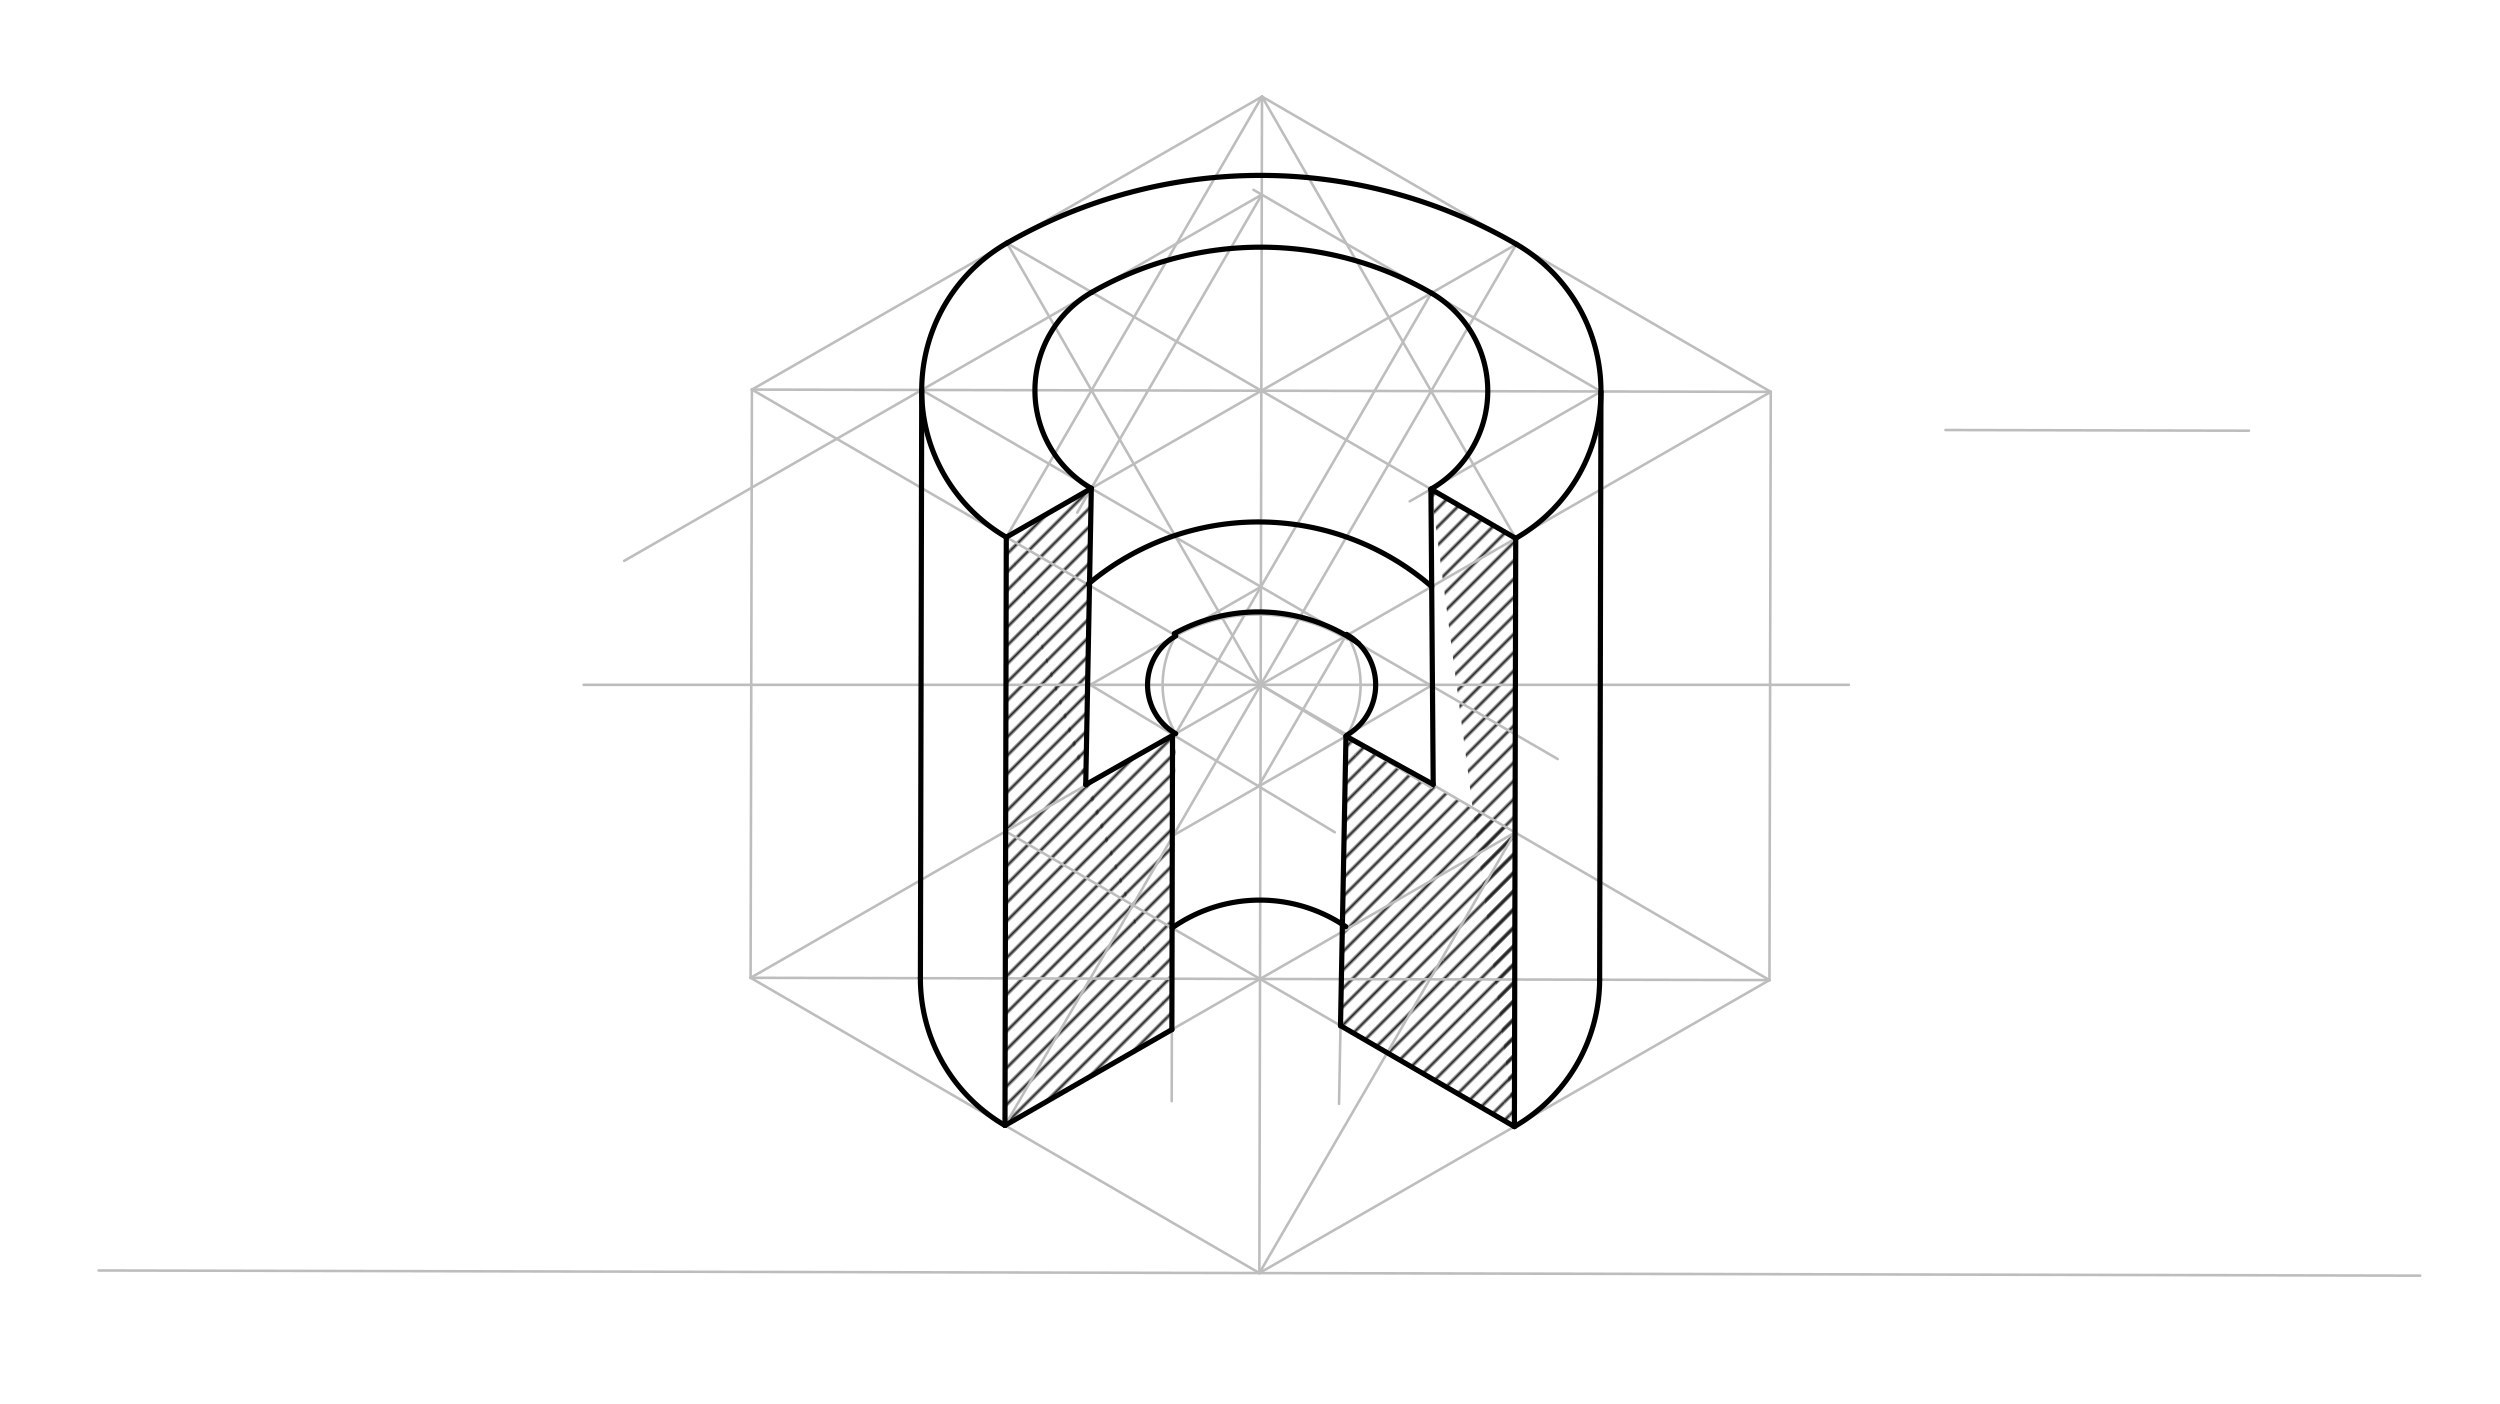 <svg xmlns="http://www.w3.org/2000/svg" class="svg--816" height="100%" preserveAspectRatio="xMidYMid meet" viewBox="0 0 963.78 541.417" width="100%"><defs><marker id="marker-arrow" markerHeight="16" markerUnits="userSpaceOnUse" markerWidth="24" orient="auto-start-reverse" refX="24" refY="4" viewBox="0 0 24 8"><path d="M 0 0 L 24 4 L 0 8 z" stroke="inherit"></path></marker></defs><g class="aux-layer--949"><g class="element--733"><defs><pattern height="5" id="fill_109_98giys__pattern-stripes" patternTransform="rotate(-45)" patternUnits="userSpaceOnUse" width="5"><rect fill="#212121" height="1" transform="translate(0,0)" width="5"></rect></pattern></defs><g fill="url(#fill_109_98giys__pattern-stripes)"><path d="M 451.77 396.915 L 387.939 207.098 L 387.432 433.869 L 387.432 433.869 L 387.432 433.869 L 387.432 433.869 L 387.432 433.869 Z" stroke="none"></path></g></g><g class="element--733"><defs><pattern height="5" id="fill_110_e4llbo__pattern-stripes" patternTransform="rotate(-45)" patternUnits="userSpaceOnUse" width="5"><rect fill="#212121" height="1" transform="translate(0,0)" width="5"></rect></pattern></defs><g fill="url(#fill_110_e4llbo__pattern-stripes)"></g></g><g class="element--733"><defs><pattern height="5" id="fill_113_8w696b__pattern-stripes" patternTransform="rotate(-45)" patternUnits="userSpaceOnUse" width="5"><rect fill="#212121" height="1" transform="translate(0,0)" width="5"></rect></pattern></defs><g fill="url(#fill_113_8w696b__pattern-stripes)"><path d="M 420.716 188.271 L 387.939 207.098 L 418.562 302.498 Z" stroke="none"></path></g></g><g class="element--733"><defs><pattern height="5" id="fill_116_4im8jf__pattern-stripes" patternTransform="rotate(-45)" patternUnits="userSpaceOnUse" width="5"><rect fill="#212121" height="1" transform="translate(0,0)" width="5"></rect></pattern></defs><g fill="url(#fill_116_4im8jf__pattern-stripes)"><path d="M 418.562 302.498 L 453.237 282.832 L 451.77 396.915 Z" stroke="none"></path></g></g><g class="element--733"><defs><pattern height="5" id="fill_120_oxgid__pattern-stripes" patternTransform="rotate(-45)" patternUnits="userSpaceOnUse" width="5"><rect fill="#212121" height="1" transform="translate(0,0)" width="5"></rect></pattern></defs><g fill="url(#fill_120_oxgid__pattern-stripes)"><path d="M 551.643 188.568 L 551.643 188.568 L 583.821 434.308 L 584.328 207.537 Z" stroke="none"></path></g></g><g class="element--733"><defs><pattern height="5" id="fill_123_d7i7li__pattern-stripes" patternTransform="rotate(-45)" patternUnits="userSpaceOnUse" width="5"><rect fill="#212121" height="1" transform="translate(0,0)" width="5"></rect></pattern></defs><g fill="url(#fill_123_d7i7li__pattern-stripes)"><path d="M 516.781 395.402 L 519.322 283.344 L 583.821 434.308 Z" stroke="none"></path></g></g><g class="element--733"><defs><pattern height="5" id="fill_127_5ytyg5__pattern-stripes" patternTransform="rotate(-45)" patternUnits="userSpaceOnUse" width="5"><rect fill="#212121" height="1" transform="translate(0,0)" width="5"></rect></pattern></defs><g fill="url(#fill_127_5ytyg5__pattern-stripes)"><path d="M 519.322 283.344 L 583.821 434.308 L 584.075 320.922 L 584.075 320.922 Z" stroke="none"></path></g></g><g class="element--733"><defs><pattern height="5" id="fill_129_avj5k6__pattern-stripes" patternTransform="rotate(-45)" patternUnits="userSpaceOnUse" width="5"><rect fill="#212121" height="1" transform="translate(0,0)" width="5"></rect></pattern></defs><g fill="url(#fill_129_avj5k6__pattern-stripes)"><path d="M 551.643 188.568 L 552.518 302.396 Z" stroke="none"></path></g></g><g class="element--733"><line stroke="#BDBDBD" stroke-dasharray="none" stroke-linecap="round" stroke-width="1" x1="38" x2="933" y1="489.781" y2="491.781"></line></g><g class="element--733"><line stroke="#BDBDBD" stroke-dasharray="none" stroke-linecap="round" stroke-width="1" x1="485.5" x2="682.143" y1="490.781" y2="377.835"></line></g><g class="element--733"><line stroke="#BDBDBD" stroke-dasharray="none" stroke-linecap="round" stroke-width="1" x1="485.5" x2="289.364" y1="490.781" y2="376.957"></line></g><g class="element--733"><line stroke="#BDBDBD" stroke-dasharray="none" stroke-linecap="round" stroke-width="1" x1="289.364" x2="289.871" y1="376.957" y2="150.186"></line></g><g class="element--733"><line stroke="#BDBDBD" stroke-dasharray="none" stroke-linecap="round" stroke-width="1" x1="682.143" x2="682.65" y1="377.835" y2="151.063"></line></g><g class="element--733"><line stroke="#BDBDBD" stroke-dasharray="none" stroke-linecap="round" stroke-width="1" x1="289.871" x2="486.514" y1="150.186" y2="37.239"></line></g><g class="element--733"><line stroke="#BDBDBD" stroke-dasharray="none" stroke-linecap="round" stroke-width="1" x1="682.65" x2="486.514" y1="151.063" y2="37.239"></line></g><g class="element--733"><line stroke="#BDBDBD" stroke-dasharray="none" stroke-linecap="round" stroke-width="1" x1="485.5" x2="486.007" y1="490.781" y2="264.01"></line></g><g class="element--733"><line stroke="#BDBDBD" stroke-dasharray="none" stroke-linecap="round" stroke-width="1" x1="289.871" x2="486.007" y1="150.186" y2="264.01"></line></g><g class="element--733"><line stroke="#BDBDBD" stroke-dasharray="none" stroke-linecap="round" stroke-width="1" x1="682.65" x2="486.007" y1="151.063" y2="264.01"></line></g><g class="element--733"><line stroke="#BDBDBD" stroke-dasharray="none" stroke-linecap="round" stroke-width="1" x1="387.939" x2="584.582" y1="207.098" y2="94.151"></line></g><g class="element--733"><line stroke="#BDBDBD" stroke-dasharray="none" stroke-linecap="round" stroke-width="1" x1="388.192" x2="584.328" y1="93.712" y2="207.537"></line></g><g class="element--733"><line stroke="#BDBDBD" stroke-dasharray="none" stroke-linecap="round" stroke-width="1" x1="584.582" x2="486.007" y1="94.151" y2="264.01"></line></g><g class="element--733"><line stroke="#BDBDBD" stroke-dasharray="none" stroke-linecap="round" stroke-width="1" x1="387.939" x2="486.514" y1="207.098" y2="37.239"></line></g><g class="element--733"><line stroke="#BDBDBD" stroke-dasharray="none" stroke-linecap="round" stroke-width="1" x1="289.871" x2="682.65" y1="150.186" y2="151.063"></line></g><g class="element--733"><path d="M 584.328 207.537 A 65.463 65.463 0 0 0 584.582 94.151" fill="none" stroke="#BDBDBD" stroke-dasharray="none" stroke-linecap="round" stroke-width="1"></path></g><g class="element--733"><path d="M 387.939 207.098 A 65.463 65.463 0 0 1 388.192 93.712" fill="none" stroke="#BDBDBD" stroke-dasharray="none" stroke-linecap="round" stroke-width="1"></path></g><g class="element--733"><path d="M 388.192 93.712 A 196.39 196.39 0 0 1 584.582 94.151" fill="none" stroke="#BDBDBD" stroke-dasharray="none" stroke-linecap="round" stroke-width="1"></path></g><g class="element--733"><line stroke="#BDBDBD" stroke-dasharray="none" stroke-linecap="round" stroke-width="1" x1="289.364" x2="486.007" y1="376.957" y2="264.01"></line></g><g class="element--733"><line stroke="#BDBDBD" stroke-dasharray="none" stroke-linecap="round" stroke-width="1" x1="486.007" x2="682.143" y1="264.01" y2="377.835"></line></g><g class="element--733"><line stroke="#BDBDBD" stroke-dasharray="none" stroke-linecap="round" stroke-width="1" x1="485.5" x2="584.075" y1="490.781" y2="320.922"></line></g><g class="element--733"><line stroke="#BDBDBD" stroke-dasharray="none" stroke-linecap="round" stroke-width="1" x1="387.685" x2="583.821" y1="320.484" y2="434.308"></line></g><g class="element--733"><line stroke="#BDBDBD" stroke-dasharray="none" stroke-linecap="round" stroke-width="1" x1="584.075" x2="387.432" y1="320.922" y2="433.869"></line></g><g class="element--733"><line stroke="#BDBDBD" stroke-dasharray="none" stroke-linecap="round" stroke-width="1" x1="486.007" x2="387.432" y1="264.01" y2="433.869"></line></g><g class="element--733"><line stroke="#BDBDBD" stroke-dasharray="none" stroke-linecap="round" stroke-width="1" x1="584.328" x2="486.514" y1="207.537" y2="37.239"></line></g><g class="element--733"><line stroke="#BDBDBD" stroke-dasharray="none" stroke-linecap="round" stroke-width="1" x1="486.007" x2="388.192" y1="264.01" y2="93.712"></line></g><g class="element--733"><line stroke="#BDBDBD" stroke-dasharray="none" stroke-linecap="round" stroke-width="1" x1="289.364" x2="682.143" y1="376.957" y2="377.835"></line></g><g class="element--733"><path d="M 387.432 433.869 A 65.463 65.463 0 0 1 354.827 377.103" fill="none" stroke="#BDBDBD" stroke-dasharray="none" stroke-linecap="round" stroke-width="1"></path></g><g class="element--733"><path d="M 583.821 434.308 A 65.463 65.463 0 0 0 616.68 377.688" fill="none" stroke="#BDBDBD" stroke-dasharray="none" stroke-linecap="round" stroke-width="1"></path></g><g class="element--733"><line stroke="#BDBDBD" stroke-dasharray="none" stroke-linecap="round" stroke-width="1" x1="617.186" x2="616.68" y1="150.917" y2="377.688"></line></g><g class="element--733"><line stroke="#BDBDBD" stroke-dasharray="none" stroke-linecap="round" stroke-width="1" x1="355.334" x2="354.827" y1="150.332" y2="377.103"></line></g><g class="element--733"><line stroke="#BDBDBD" stroke-dasharray="none" stroke-linecap="round" stroke-width="1" x1="486.514" x2="486.007" y1="37.239" y2="264.01"></line></g><g class="element--733"><line stroke="#BDBDBD" stroke-dasharray="none" stroke-linecap="round" stroke-width="1" x1="617.186" x2="483.221" y1="150.922" y2="73.177"></line></g><g class="element--733"><line stroke="#BDBDBD" stroke-dasharray="none" stroke-linecap="round" stroke-width="1" x1="617.186" x2="543.445" y1="150.922" y2="193.277"></line></g><g class="element--733"><line stroke="#BDBDBD" stroke-dasharray="none" stroke-linecap="round" stroke-width="1" x1="750" x2="866.999" y1="165.779" y2="166.04"></line></g><g class="element--733"><line stroke="#BDBDBD" stroke-dasharray="none" stroke-linecap="round" stroke-width="1" x1="486.429" x2="240.625" y1="75.039" y2="216.222"></line></g><g class="element--733"><line stroke="#BDBDBD" stroke-dasharray="none" stroke-linecap="round" stroke-width="1" x1="355.334" x2="600.504" y1="150.336" y2="292.617"></line></g><g class="element--733"><line stroke="#BDBDBD" stroke-dasharray="none" stroke-linecap="round" stroke-width="1" x1="486.091" x2="551.808" y1="226.219" y2="112.98"></line></g><g class="element--733"><line stroke="#BDBDBD" stroke-dasharray="none" stroke-linecap="round" stroke-width="1" x1="486.429" x2="415.289" y1="75.039" y2="197.624"></line></g><g class="element--733"><path d="M 420.885 112.685 A 43.64 43.64 0 0 0 420.716 188.271" fill="none" stroke="#BDBDBD" stroke-dasharray="none" stroke-linecap="round" stroke-width="1"></path></g><g class="element--733"><path d="M 551.643 188.568 A 43.645 43.645 0 0 0 551.812 112.974" fill="none" stroke="#BDBDBD" stroke-dasharray="none" stroke-linecap="round" stroke-width="1"></path></g><g class="element--733"><path d="M 420.885 112.685 A 130.927 130.927 0 0 1 551.808 112.98" fill="none" stroke="#BDBDBD" stroke-dasharray="none" stroke-linecap="round" stroke-width="1"></path></g><g class="element--733"><line stroke="#BDBDBD" stroke-dasharray="none" stroke-linecap="round" stroke-width="1" x1="486.007" x2="551.764" y1="264.01" y2="303.647"></line></g><g class="element--733"><line stroke="#BDBDBD" stroke-dasharray="none" stroke-linecap="round" stroke-width="1" x1="452.025" x2="451.708" y1="282.784" y2="424.516"></line></g><g class="element--733"><line stroke="#BDBDBD" stroke-dasharray="none" stroke-linecap="round" stroke-width="1" x1="518.885" x2="516.213" y1="283.828" y2="425.536"></line></g><g class="element--733"><line stroke="#BDBDBD" stroke-dasharray="none" stroke-linecap="round" stroke-width="1" x1="486.007" x2="712.759" y1="264.01" y2="264.01"></line></g><g class="element--733"><line stroke="#BDBDBD" stroke-dasharray="none" stroke-linecap="round" stroke-width="1" x1="486.007" x2="225" y1="264.01" y2="264.01"></line></g><g class="element--733"><line stroke="#BDBDBD" stroke-dasharray="none" stroke-linecap="round" stroke-width="1" x1="486.091" x2="419.538" y1="226.219" y2="264.446"></line></g><g class="element--733"><line stroke="#BDBDBD" stroke-dasharray="none" stroke-linecap="round" stroke-width="1" x1="420.296" x2="514.57" y1="264.01" y2="320.836"></line></g><g class="element--733"><line stroke="#BDBDBD" stroke-dasharray="none" stroke-linecap="round" stroke-width="1" x1="518.885" x2="451.747" y1="283.828" y2="322.391"></line></g><g class="element--733"><line stroke="#BDBDBD" stroke-dasharray="none" stroke-linecap="round" stroke-width="1" x1="552.223" x2="518.786" y1="264.01" y2="283.659"></line></g><g class="element--733"><line stroke="#BDBDBD" stroke-dasharray="none" stroke-linecap="round" stroke-width="1" x1="518.777" x2="485.162" y1="245.188" y2="303.111"></line></g><g class="element--733"><line stroke="#BDBDBD" stroke-dasharray="none" stroke-linecap="round" stroke-width="1" x1="486.091" x2="452.8" y1="226.219" y2="283.585"></line></g><g class="element--733"><path d="M 519.322 283.344 A 38.519 38.519 0 0 0 519.408 244.825" fill="none" stroke="#BDBDBD" stroke-dasharray="none" stroke-linecap="round" stroke-width="1"></path></g><g class="element--733"><path d="M 453.237 282.832 A 37.791 37.791 0 0 1 453.321 245.042" fill="none" stroke="#BDBDBD" stroke-dasharray="none" stroke-linecap="round" stroke-width="1"></path></g><g class="element--733"><path d="M 453.321 245.042 A 66.225 66.225 0 0 1 519.608 246.547" fill="none" stroke="#BDBDBD" stroke-dasharray="none" stroke-linecap="round" stroke-width="1"></path></g><g class="element--733"><path d="M 453.237 282.832 A 21.762 21.762 0 0 1 453.363 245.115" fill="none" stroke="#BDBDBD" stroke-dasharray="none" stroke-linecap="round" stroke-width="1"></path></g><g class="element--733"><path d="M 519.322 283.344 A 22.479 22.479 0 0 0 519.137 244.568" fill="none" stroke="#BDBDBD" stroke-dasharray="none" stroke-linecap="round" stroke-width="1"></path></g></g><g class="main-layer--75a"><g class="element--733"><path d="M 584.328 207.537 A 65.463 65.463 0 0 0 584.582 94.151" fill="none" stroke="#000000" stroke-dasharray="none" stroke-linecap="round" stroke-width="2"></path></g><g class="element--733"><path d="M 584.582 94.151 A 196.39 196.39 0 0 0 388.192 93.712" fill="none" stroke="#000000" stroke-dasharray="none" stroke-linecap="round" stroke-width="2"></path></g><g class="element--733"><path d="M 388.192 93.712 A 65.463 65.463 0 0 0 387.939 207.098" fill="none" stroke="#000000" stroke-dasharray="none" stroke-linecap="round" stroke-width="2"></path></g><g class="element--733"><path d="M 420.716 188.271 A 43.64 43.64 0 0 1 420.885 112.685" fill="none" stroke="#000000" stroke-dasharray="none" stroke-linecap="round" stroke-width="2"></path></g><g class="element--733"><path d="M 551.643 188.568 A 43.645 43.645 0 0 0 551.812 112.974" fill="none" stroke="#000000" stroke-dasharray="none" stroke-linecap="round" stroke-width="2"></path></g><g class="element--733"><path d="M 420.885 112.685 A 130.927 130.927 0 0 1 551.808 112.98" fill="none" stroke="#000000" stroke-dasharray="none" stroke-linecap="round" stroke-width="2"></path></g><g class="element--733"><line stroke="#000000" stroke-dasharray="none" stroke-linecap="round" stroke-width="2" x1="387.939" x2="420.716" y1="207.098" y2="188.271"></line></g><g class="element--733"><line stroke="#000000" stroke-dasharray="none" stroke-linecap="round" stroke-width="2" x1="551.643" x2="584.328" y1="188.568" y2="207.537"></line></g><g class="element--733"><line stroke="#000000" stroke-dasharray="none" stroke-linecap="round" stroke-width="2" x1="355.334" x2="354.827" y1="150.336" y2="377.105"></line></g><g class="element--733"><line stroke="#000000" stroke-dasharray="none" stroke-linecap="round" stroke-width="2" x1="617.186" x2="616.68" y1="150.922" y2="377.688"></line></g><g class="element--733"><path d="M 387.432 433.869 A 65.463 65.463 0 0 1 354.827 377.105" fill="none" stroke="#000000" stroke-dasharray="none" stroke-linecap="round" stroke-width="2"></path></g><g class="element--733"><path d="M 583.821 434.308 A 65.463 65.463 0 0 0 616.68 377.691" fill="none" stroke="#000000" stroke-dasharray="none" stroke-linecap="round" stroke-width="2"></path></g><g class="element--733"><line stroke="#000000" stroke-dasharray="none" stroke-linecap="round" stroke-width="2" x1="387.939" x2="387.432" y1="207.098" y2="433.869"></line></g><g class="element--733"><line stroke="#000000" stroke-dasharray="none" stroke-linecap="round" stroke-width="2" x1="584.328" x2="583.821" y1="207.537" y2="434.308"></line></g><g class="element--733"><line stroke="#000000" stroke-dasharray="none" stroke-linecap="round" stroke-width="2" x1="420.716" x2="418.562" y1="188.271" y2="302.498"></line></g><g class="element--733"><line stroke="#000000" stroke-dasharray="none" stroke-linecap="round" stroke-width="2" x1="551.643" x2="552.518" y1="188.568" y2="302.396"></line></g><g class="element--733"><line stroke="#000000" stroke-dasharray="none" stroke-linecap="round" stroke-width="2" x1="418.562" x2="452.023" y1="302.498" y2="283.529"></line></g><g class="element--733"><line stroke="#000000" stroke-dasharray="none" stroke-linecap="round" stroke-width="2" x1="518.885" x2="552.518" y1="283.828" y2="302.396"></line></g><g class="element--733"><line stroke="#000000" stroke-dasharray="none" stroke-linecap="round" stroke-width="2" x1="518.885" x2="516.781" y1="283.828" y2="395.402"></line></g><g class="element--733"><line stroke="#000000" stroke-dasharray="none" stroke-linecap="round" stroke-width="2" x1="452.023" x2="451.77" y1="283.529" y2="396.915"></line></g><g class="element--733"><line stroke="#000000" stroke-dasharray="none" stroke-linecap="round" stroke-width="2" x1="451.77" x2="387.432" y1="396.915" y2="433.869"></line></g><g class="element--733"><line stroke="#000000" stroke-dasharray="none" stroke-linecap="round" stroke-width="2" x1="516.781" x2="583.821" y1="395.402" y2="434.308"></line></g><g class="element--733"><path d="M 451.857 357.725 A 58.739 58.739 0 0 1 518.8 357.224" fill="none" stroke="#000000" stroke-dasharray="none" stroke-linecap="round" stroke-width="2"></path></g><g class="element--733"><path d="M 453.237 282.832 A 21.762 21.762 0 0 1 453.237 245.188" fill="none" stroke="#000000" stroke-dasharray="none" stroke-linecap="round" stroke-width="2"></path></g><g class="element--733"><path d="M 519.322 283.344 A 22.479 22.479 0 0 0 519.137 244.568" fill="none" stroke="#000000" stroke-dasharray="none" stroke-linecap="round" stroke-width="2"></path></g><g class="element--733"><path d="M 523.649 248.015 A 67.206 67.206 0 0 0 452.721 244.253" fill="none" stroke="#000000" stroke-dasharray="none" stroke-linecap="round" stroke-width="2"></path></g><g class="element--733"><path d="M 551.931 226.145 A 101.891 101.891 0 0 0 419.547 225.16" fill="none" stroke="#000000" stroke-dasharray="none" stroke-linecap="round" stroke-width="2"></path></g></g><g class="snaps-layer--ac6"></g><g class="temp-layer--52d"></g></svg>